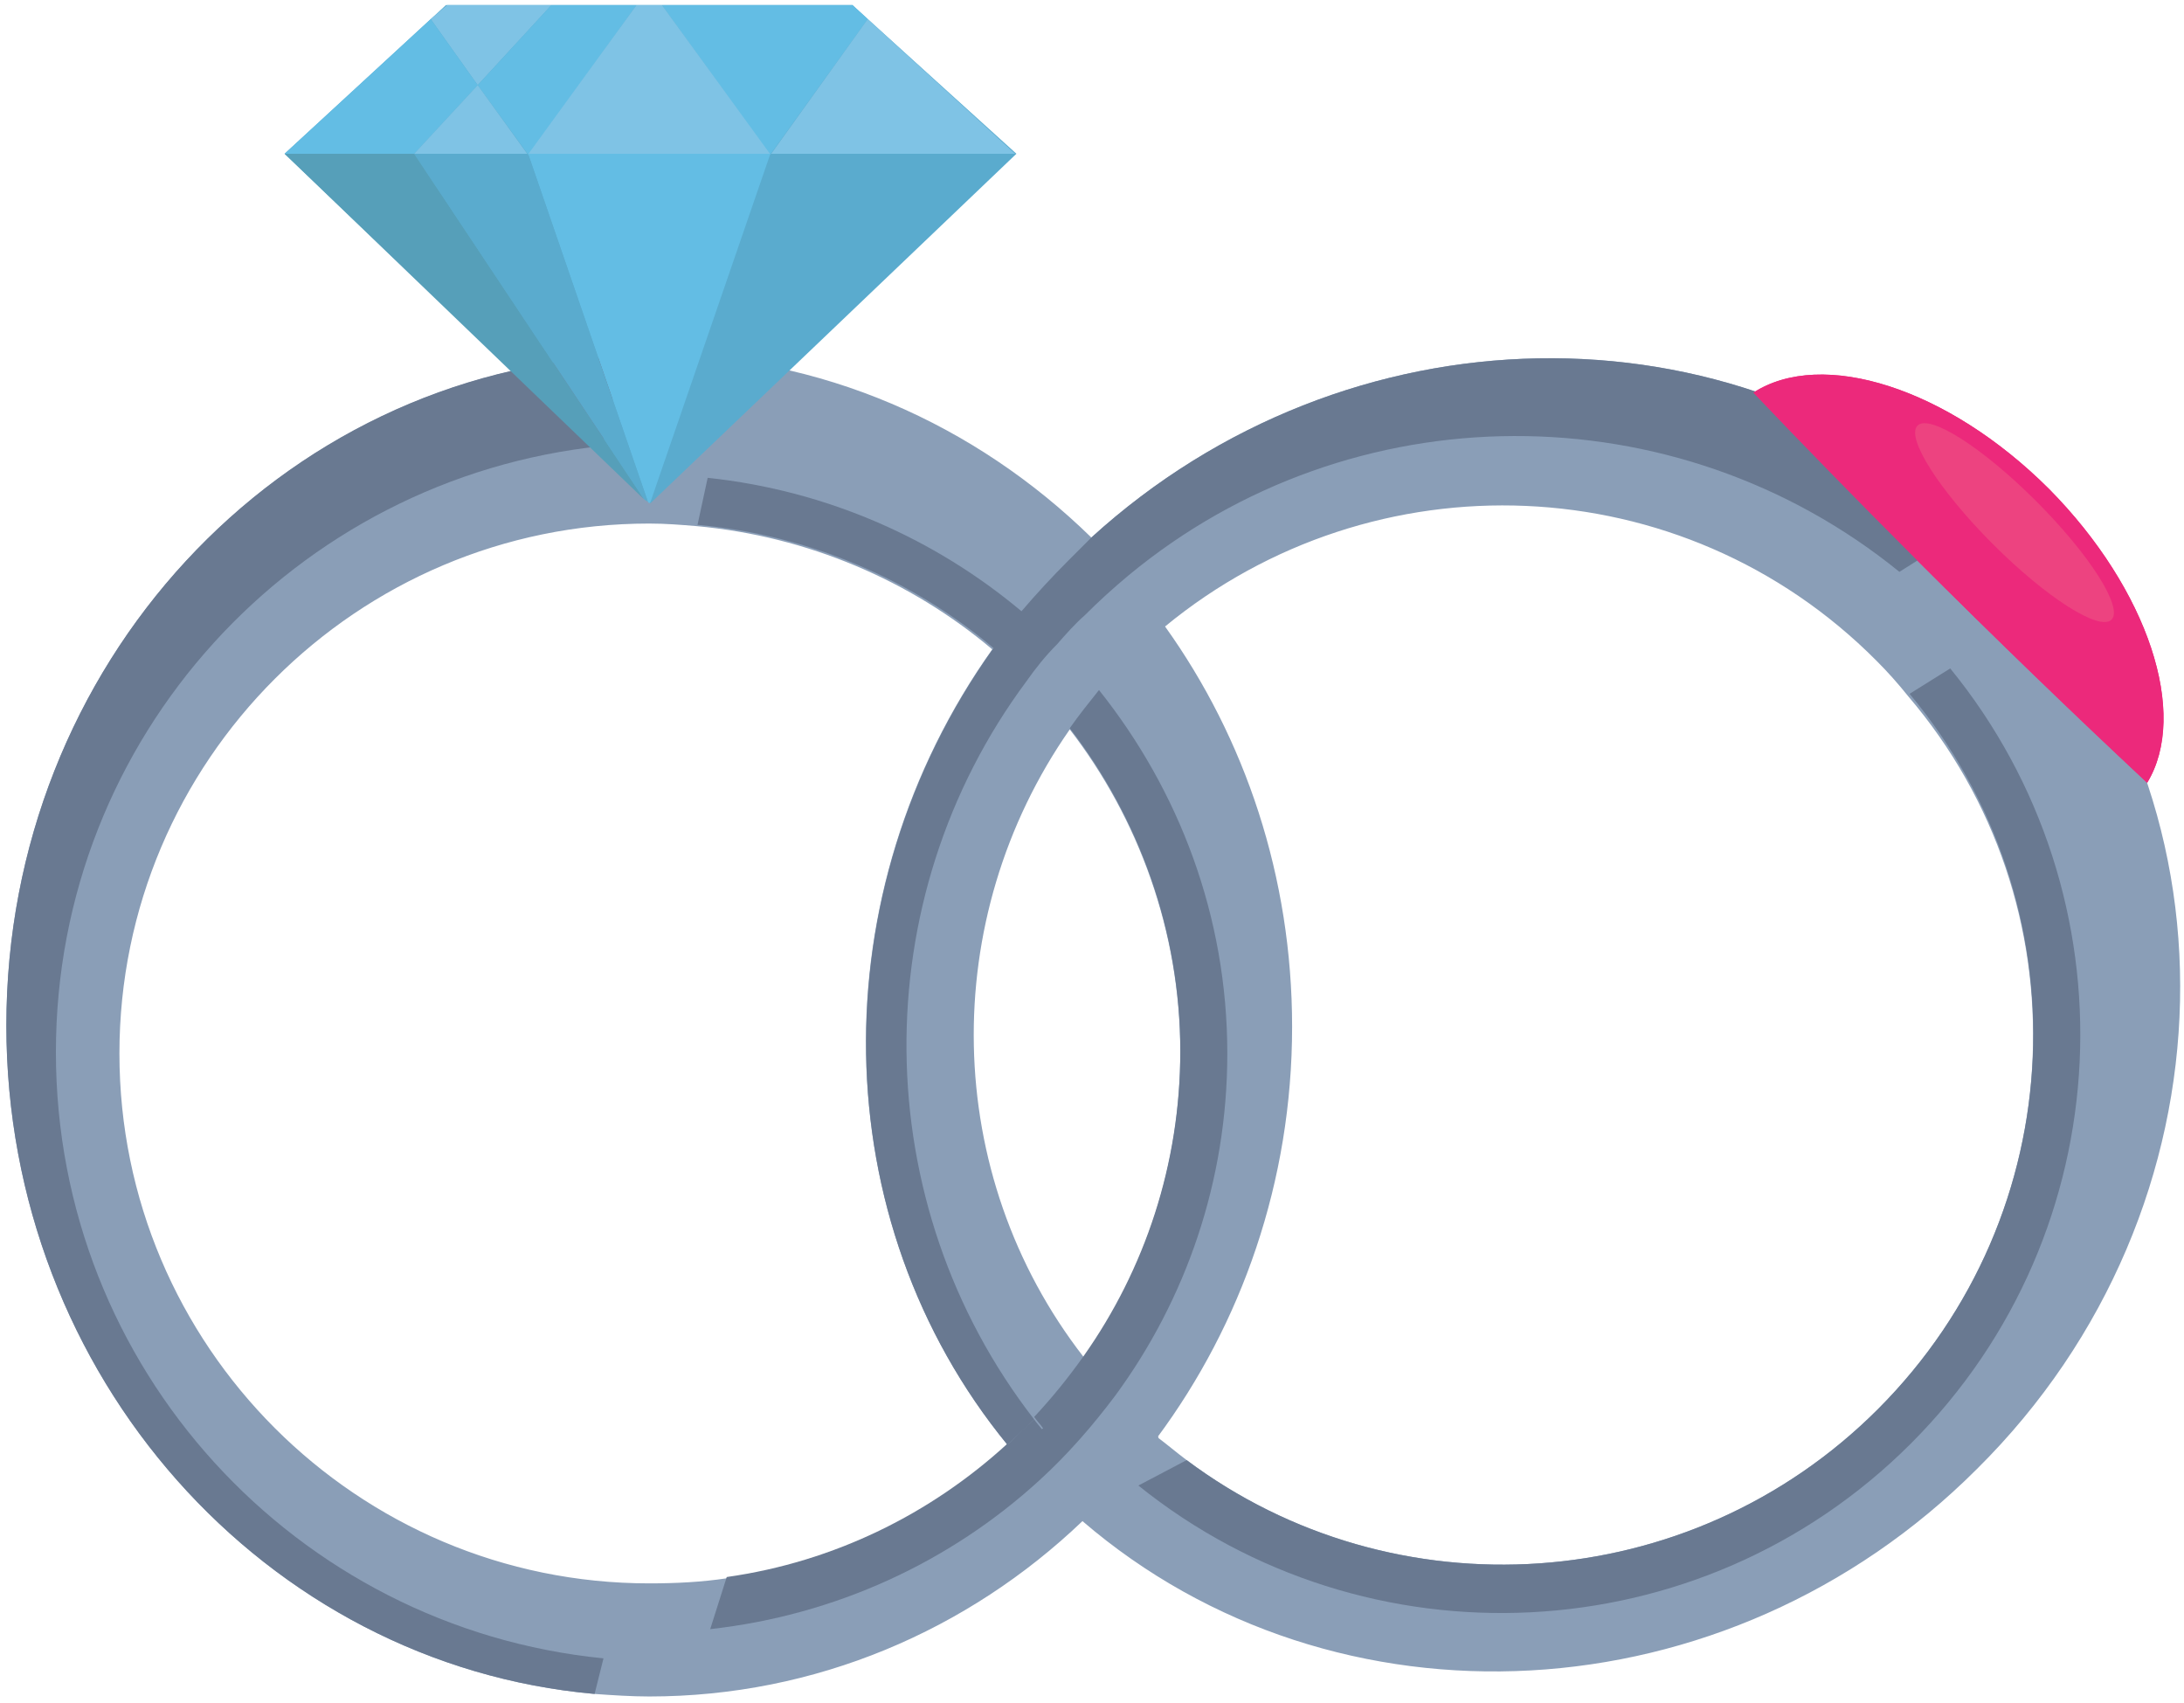 <?xml version="1.0" encoding="utf-8"?>
<!-- Generator: Adobe Illustrator 26.0.1, SVG Export Plug-In . SVG Version: 6.00 Build 0)  -->
<svg version="1.1" id="Layer_2_00000039100338681613078000000000476775882902441642_"
	 xmlns="http://www.w3.org/2000/svg" xmlns:xlink="http://www.w3.org/1999/xlink" x="0px" y="0px" viewBox="0 0 171.9 134"
	 style="enable-background:new 0 0 171.9 134;" xml:space="preserve">
<style type="text/css">
	.st0{fill:#8A9EB7;}
	.st1{fill:#EC297B;}
	.st2{fill:none;}
	.st3{fill:#5AABCE;}
	.st4{fill:#697991;}
	.st5{fill:#ED4380;}
	.st6{fill:#7FC3E5;}
	.st7{fill:#63BDE4;}
	.st8{fill:#569FB9;}
</style>
<g>
	<g>
		<path class="st0" d="M157.2,42.6c-0.5-0.5-1-1-1.6-1.5C136.3,23.4,106,24,85.9,42.3c-9.1-8.9-21.3-14.4-34.7-14.4
			c-0.7,0-1.4,0-2.1,0.1C22,29.2,0.5,52.3,0.5,80.7c0,27.6,20.4,50.3,46.3,52.6c1.4,0.1,2.9,0.2,4.3,0.2c13.1,0,25.1-5.2,34.1-13.8
			c19.9,17.1,50.7,15.6,70.4-4.1C176.3,95.1,177,62.3,157.2,42.6z M57.2,124.2c-2,0.3-4,0.4-6.1,0.4c-23,0-41.7-18.7-41.7-41.7
			s18.7-41.7,41.7-41.7c1.3,0,2.5,0.1,3.7,0.2c8.8,0.8,16.9,4.3,23.3,9.7C64.5,70.2,64.8,96,79.3,113.7
			C73.3,119.2,65.7,122.9,57.2,124.2z M84.2,57.4L84.2,57.4C84.9,56.4,84.9,56.4,84.2,57.4c5.4,7,8.7,15.9,8.7,25.4
			c0,8.9-2.8,17.2-7.6,24C74.1,92.4,73.8,72.3,84.2,57.4z M147.8,110.9c-14.8,14.8-38.1,16.2-54.4,4c-0.8-0.6-1.5-1.2-2.3-1.8
			c6.6-8.9,10.6-20.1,10.6-32.3c0-11.8-3.7-22.7-10-31.5c16.4-13.5,40.7-12.7,56,2.7c0.9,0.9,1.7,1.8,2.5,2.8
			C164.1,71.1,163.2,95.5,147.8,110.9z"/>
		<path class="st1" d="M161.3,38.5c-8-8-17.9-11.1-23.3-7.6c3.9,4.1,8.2,8.5,12.6,12.9c6.5,6.5,12.7,12.5,18.4,17.8
			C172.3,56.2,169.1,46.4,161.3,38.5z"/>
		<g>
			<polygon class="st2" points="51,39.5 51,39.7 51.1,39.8 51.2,39.5 51.1,39.6 			"/>
			<polygon class="st2" points="50.7,39.3 51,39.7 51,39.5 			"/>
			<polygon class="st2" points="51.1,39.8 51.1,39.8 51,39.7 			"/>
			<g>
				<polygon class="st2" points="41.6,12.1 41.5,12.1 41.6,12.2 				"/>
				<polygon class="st2" points="60.7,12.1 60.6,12.1 60.6,12.2 				"/>
				<path class="st3" d="M68.3,1.5l-1.2-1.1h-15h-2.1h-6.6h-8.3l-1.3,1.2L22.4,12.1l28.4,27.1l0.2,0.2l0.2,0.2l0.1-0.1l28.7-27.4
					L68.3,1.5z"/>
			</g>
		</g>
	</g>
	<g>
		<path class="st2" d="M78.1,51.1c-6.4-5.4-14.4-9-23.3-9.7c-1.2-0.1-2.5-0.2-3.7-0.2c-23,0-41.7,18.7-41.7,41.7
			s18.7,41.7,41.7,41.7c2.1,0,4.1-0.2,6.1-0.4c8.4-1.2,16.1-5,22.1-10.5C64.8,96,64.5,70.2,78.1,51.1z"/>
		<path class="st2" d="M85.3,106.9c4.8-6.8,7.6-15,7.6-24c0-9.6-3.2-18.4-8.7-25.4C73.8,72.3,74.1,92.4,85.3,106.9z"/>
		<path class="st2" d="M91.2,113.1c0.7,0.6,1.5,1.2,2.3,1.8c16.3,12.2,39.6,10.9,54.4-4c15.4-15.4,16.2-39.8,2.5-56.2
			c-0.8-0.9-1.6-1.9-2.5-2.8c-15.3-15.3-39.6-16.2-56-2.7c6.3,8.8,10,19.7,10,31.5C101.8,92.9,97.8,104.1,91.2,113.1z"/>
		<path class="st4" d="M4.4,82.8c0-24.8,18.8-45.2,43-47.7L49,28C22,29.2,0.5,52.3,0.5,80.7c0,27.6,20.4,50.3,46.3,52.6l0.7-2.8
			C23.3,128.1,4.4,107.7,4.4,82.8z"/>
		<path class="st0" d="M91.2,113.1c-0.8-0.7-1.6-1.4-2.3-2.2c-0.3-0.3-0.7-0.7-1-1.1c-1.8,2.4-3.8,4.7-6,6.7
			c0.2,0.2,0.4,0.5,0.7,0.7c0.9,0.9,1.8,1.7,2.8,2.5C87.4,117.7,89.4,115.5,91.2,113.1z"/>
		<path class="st4" d="M79.3,113.7c0.1,0.1,0.2,0.3,0.3,0.4l2.5-1.5c-0.2-0.3-0.5-0.6-0.7-0.9C80.7,112.3,80,113,79.3,113.7z"/>
		<g>
			<path class="st4" d="M79.6,114c-0.1-0.1-0.2-0.3-0.3-0.4c-6,5.5-13.6,9.3-22.1,10.5l-1.3,4.1c9.9-1.1,18.9-5.3,25.9-11.7
				c2.2-2,4.2-4.3,6-6.7c5.5-7.5,8.8-16.8,8.8-26.9c0-10.8-3.8-20.7-10.1-28.6c-0.8,1-1.6,2-2.3,3c5.4,7,8.7,15.9,8.7,25.4
				c0,8.9-2.8,17.2-7.6,24c-1.2,1.7-2.5,3.3-3.9,4.8c0.2,0.3,0.5,0.6,0.7,0.9L79.6,114z"/>
			<path class="st4" d="M85.9,42.3c-0.6,0.6-1.2,1.2-1.8,1.8c-1.3,1.3-2.5,2.6-3.7,4c-6.8-5.7-15.3-9.5-24.7-10.5l-0.8,3.7
				c8.8,0.8,16.9,4.3,23.3,9.7C64.5,70.2,64.8,96,79.3,113.7c0.7-0.7,1.4-1.3,2.1-2c-13.2-17-13.4-40.9-0.6-58.1
				c0.7-1,1.5-2,2.4-2.9c0.7-0.8,1.4-1.6,2.2-2.3c1.1-1.1,2.2-2.1,3.4-3.1c17.6-14.6,43.1-14.6,60.7-0.3l6.2-3.9
				C136.3,23.4,106,24,85.9,42.3z"/>
		</g>
		<path class="st4" d="M147.8,110.9c-14.8,14.8-38.1,16.2-54.4,4l-3.8,2c17.9,14.4,44.2,13.3,60.8-3.3c16.7-16.7,17.7-43.1,3.1-61
			l-3.2,2C164.1,71.1,163.2,95.5,147.8,110.9z"/>
	</g>
	<g>
		<path class="st1" d="M169,61.6c3.3-5.4,0.1-15.2-7.7-23.1c-8-8-17.9-11.1-23.3-7.6c3.9,4.1,8.2,8.5,12.6,12.9
			C157.1,50.3,163.4,56.3,169,61.6z"/>
	</g>
	
		<ellipse transform="matrix(0.707 -0.707 0.707 0.707 17.372 124.199)" class="st5" cx="158.6" cy="41.1" rx="2.4" ry="10.8"/>
	<g>
		<polygon class="st2" points="51,39.5 51,39.7 51.1,39.8 51.2,39.5 51.1,39.6 		"/>
		<polygon class="st2" points="50.7,39.3 51,39.7 51,39.5 		"/>
		<polygon class="st2" points="51.1,39.8 51.1,39.8 51,39.7 		"/>
		<polygon class="st6" points="43.4,0.4 35.2,0.4 33.9,1.5 37.6,6.7 		"/>
		<polygon class="st7" points="37.6,6.7 41.6,12.2 50.1,0.4 43.4,0.4 		"/>
		<polygon class="st7" points="52.1,0.4 60.6,12.2 68.3,1.5 67.1,0.4 		"/>
		<g>
			<polygon class="st2" points="41.6,12.1 41.5,12.1 41.6,12.2 			"/>
			<polygon class="st2" points="60.7,12.1 60.6,12.1 60.6,12.2 			"/>
			<polygon class="st7" points="32.6,12.1 37.6,6.7 33.9,1.5 22.4,12.1 22.4,12.1 32.6,12.1 			"/>
			<polygon class="st8" points="22.4,12.1 50.7,39.3 32.6,12.1 			"/>
			<polygon class="st3" points="60.7,12.1 60.6,12.2 51.2,39.5 79.9,12.1 			"/>
			<polygon class="st6" points="79.9,12.1 68.3,1.5 60.7,12.1 79.9,12.1 			"/>
			<polygon class="st6" points="52.1,0.4 50.1,0.4 41.6,12.1 60.6,12.1 			"/>
			<polygon class="st7" points="60.6,12.1 41.6,12.1 41.6,12.2 51,39.5 51.1,39.6 51.2,39.5 60.6,12.2 			"/>
			<polygon class="st6" points="32.6,12.1 41.5,12.1 37.6,6.7 32.6,12.1 			"/>
			<polygon class="st3" points="41.5,12.1 32.6,12.1 50.7,39.3 51,39.5 41.6,12.2 			"/>
		</g>
	</g>
</g>
</svg>
